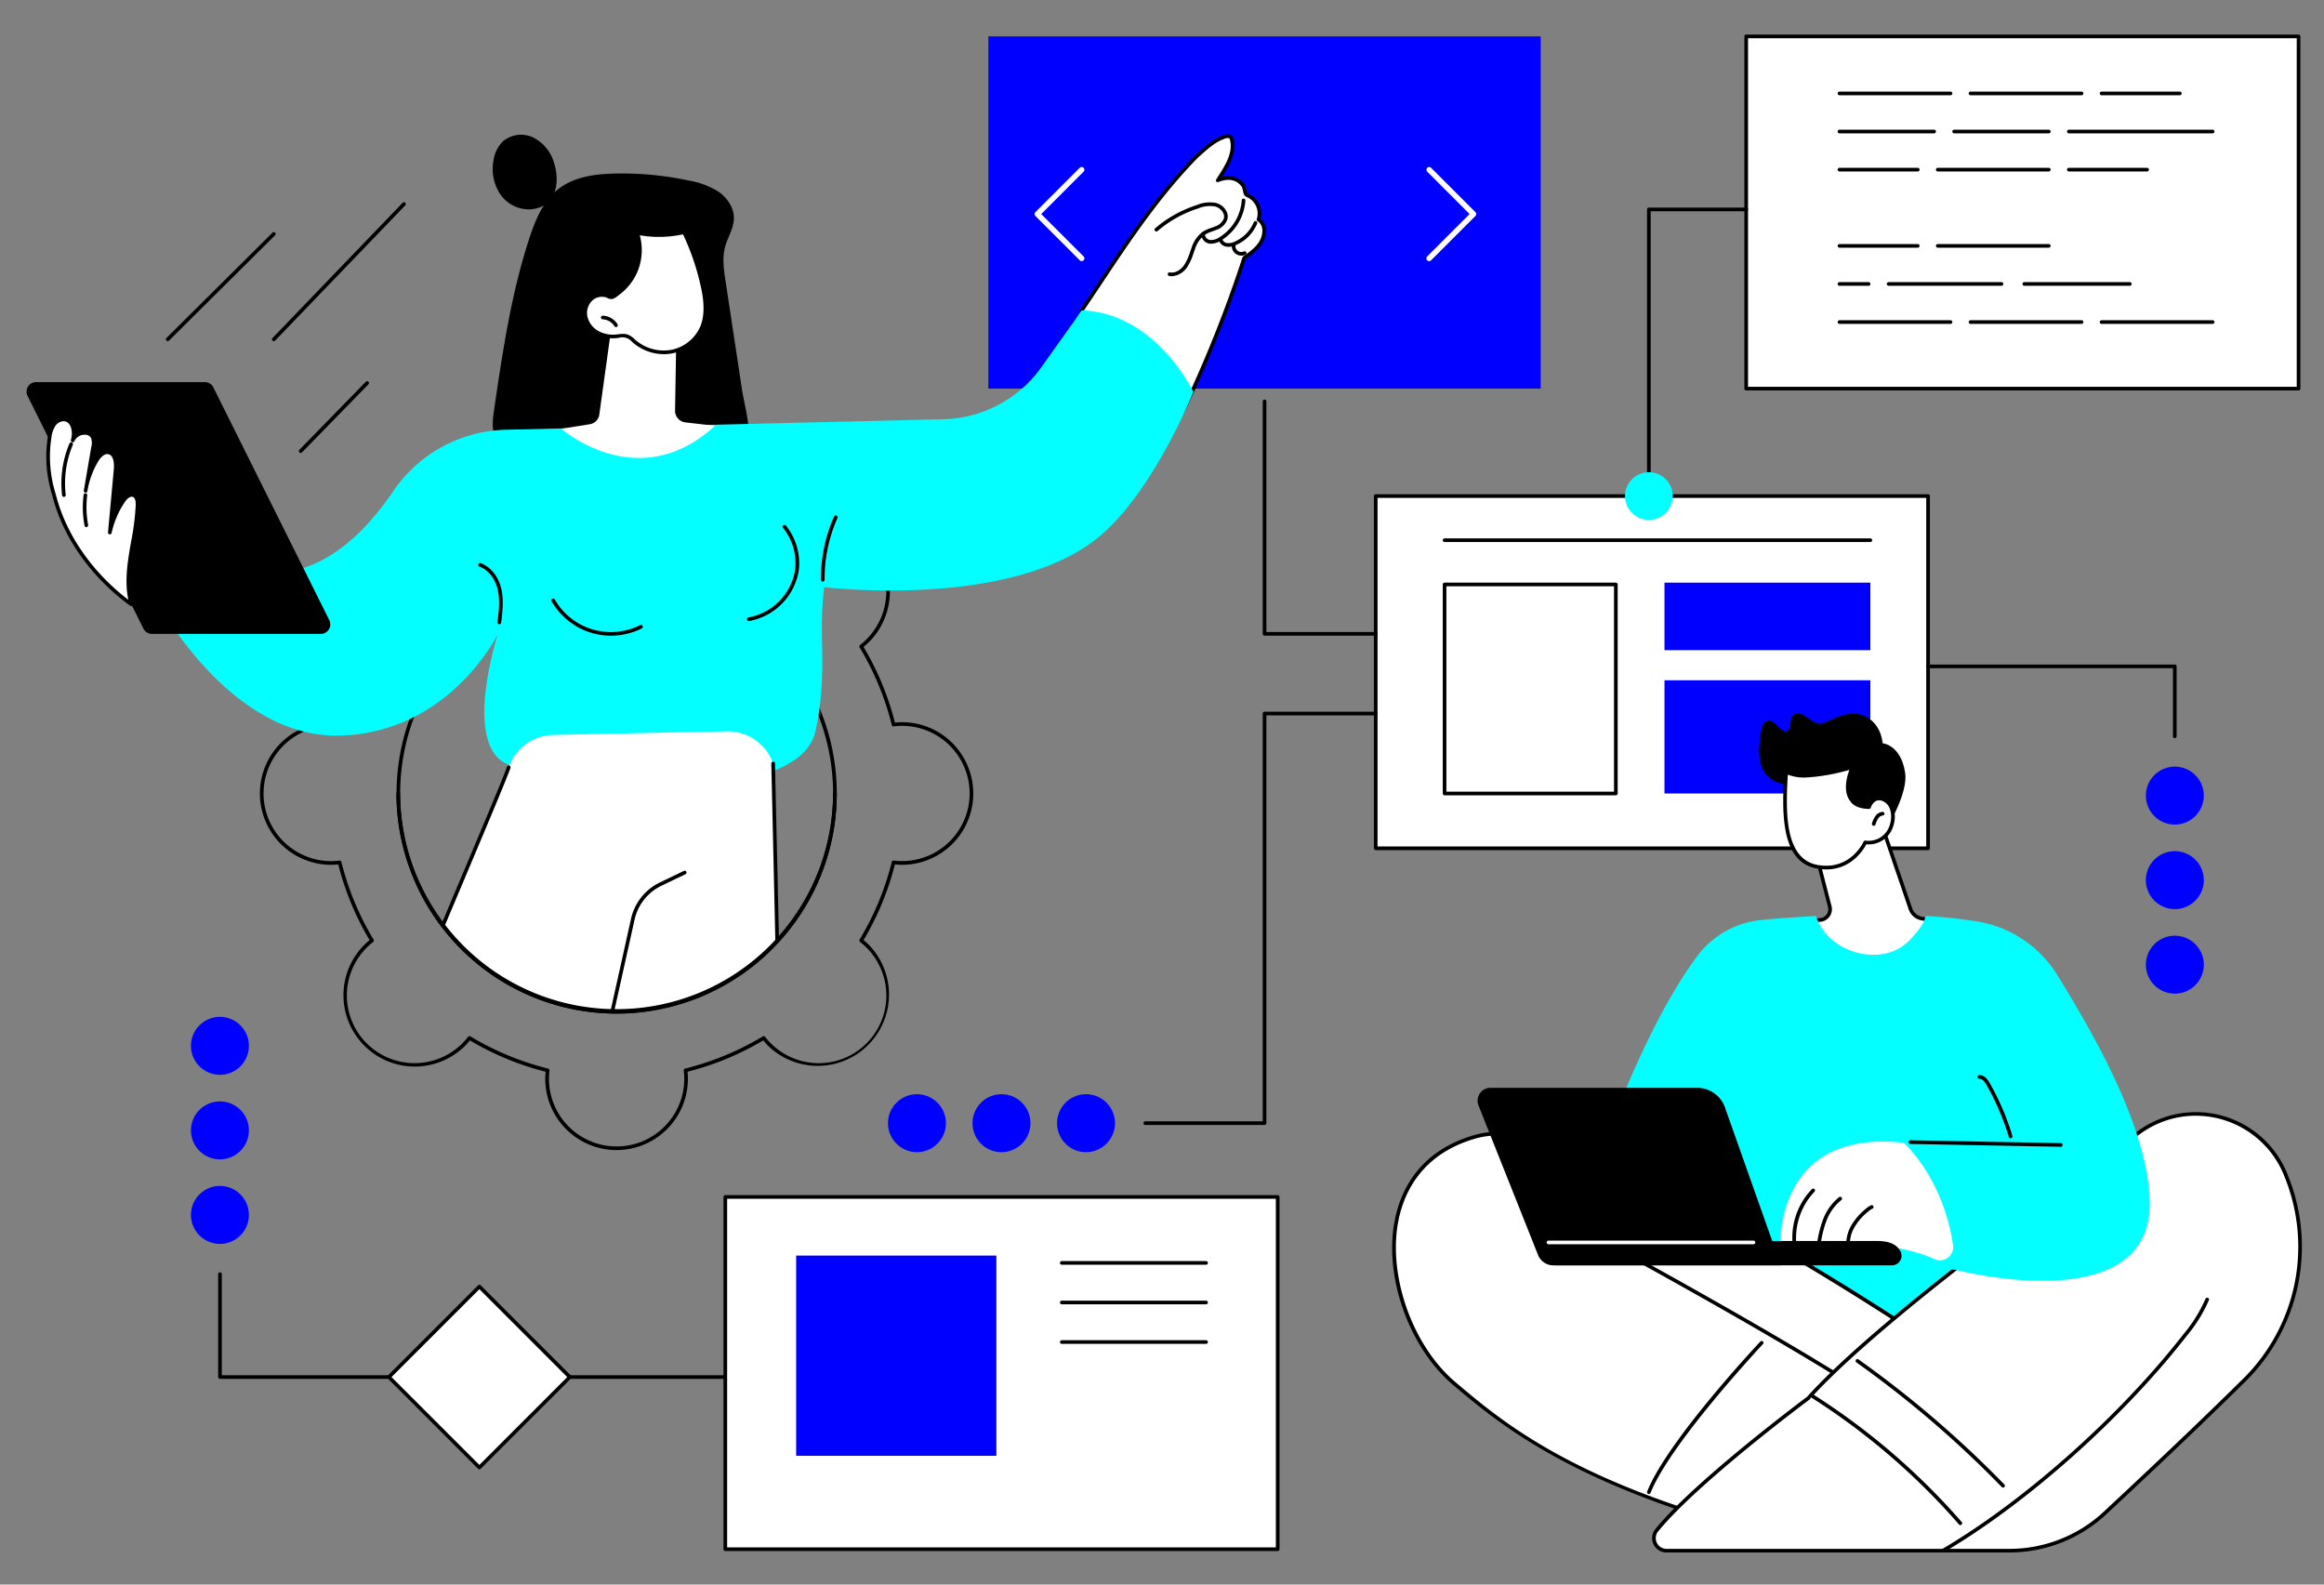 <svg xmlns="http://www.w3.org/2000/svg" xmlns:xlink="http://www.w3.org/1999/xlink" width="660" height="450" viewBox="0 0 660 450"><rect x="0" y="0" width="660" height="450" fill="#808080" stroke="none"/><defs><clipPath id="a"><rect width="646.195" height="431.072" fill="none"/></clipPath><clipPath id="c"><rect width="660" height="450"/></clipPath></defs><g id="b" clip-path="url(#c)"><g transform="translate(7.53 9.814)"><rect width="156.864" height="100.03" transform="translate(383.165 131.066)" fill="#fff"/><g clip-path="url(#a)"><path d="M894.765,352.64H737.9a.519.519,0,0,1-.519-.519V252.091a.518.518,0,0,1,.519-.519H894.765a.519.519,0,0,1,.519.519v100.03a.519.519,0,0,1-.519.519M738.42,351.6H894.246V252.61H738.42Z" transform="translate(-354.736 -121.025)"/><path d="M824.225,360.344H775.583a.519.519,0,0,1-.519-.519V300.468a.519.519,0,0,1,.519-.519h48.642a.519.519,0,0,1,.519.519v59.357a.519.519,0,0,1-.519.519M776.1,359.306h47.6V300.987H776.1Z" transform="translate(-372.863 -144.298)"/><rect width="58.467" height="19.168" transform="translate(465.174 155.651)" fill="blue"/><rect width="58.467" height="32.154" transform="translate(465.174 183.373)" fill="blue"/><path d="M896.5,276.763H775.583a.519.519,0,1,1,0-1.038H896.5a.519.519,0,1,1,0,1.038" transform="translate(-372.863 -132.644)"/><rect width="156.864" height="100.03" transform="translate(273.161 0.518)" fill="blue"/><path d="M766.9,99.2a.778.778,0,0,1-.55-1.329L778.384,85.84,766.351,73.806a.778.778,0,0,1,1.1-1.1l12.584,12.584a.779.779,0,0,1,0,1.1L767.451,98.975a.778.778,0,0,1-.551.228" transform="translate(-368.562 -34.867)" fill="#fff"/><path d="M565.072,99.2a.776.776,0,0,1-.55-.228L551.937,86.391a.78.78,0,0,1,0-1.1L564.522,72.7a.778.778,0,0,1,1.1,1.1L553.588,85.84l12.034,12.034a.778.778,0,0,1-.551,1.329" transform="translate(-265.413 -34.867)" fill="#fff"/><path d="M487.912,588.1a8.227,8.227,0,1,0-8.227,8.242,8.234,8.234,0,0,0,8.227-8.242" transform="translate(-226.806 -278.955)" fill="blue"/><path d="M534.177,588.1a8.227,8.227,0,1,0-8.227,8.242,8.234,8.234,0,0,0,8.227-8.242" transform="translate(-249.063 -278.955)" fill="blue"/><path d="M580.442,588.1a8.227,8.227,0,1,0-8.227,8.242,8.234,8.234,0,0,0,8.227-8.242" transform="translate(-271.32 -278.955)" fill="blue"/><path d="M645.659,487.943H611.786a.519.519,0,1,1,0-1.038H645.14V371.1a.518.518,0,0,1,.519-.519H677.23a.519.519,0,1,1,0,1.038H646.178v115.8a.518.518,0,0,1-.519.519" transform="translate(-294.065 -178.278)"/><rect width="156.864" height="100.03" transform="translate(488.378 0.518)" fill="#fff"/><path d="M1097.516,101.068H940.652a.519.519,0,0,1-.519-.519V.519A.518.518,0,0,1,940.652,0h156.864a.519.519,0,0,1,.519.519v100.03a.519.519,0,0,1-.519.519M941.171,100.03H1097V1.038H941.171Z" transform="translate(-452.274)"/><path d="M887.387,177.14a.518.518,0,0,1-.519-.519V95.214a.518.518,0,0,1,.519-.519h27.641a.519.519,0,0,1,0,1.038H887.906v80.889a.518.518,0,0,1-.519.519" transform="translate(-426.649 -45.555)"/><path d="M874.822,246.294a6.77,6.77,0,1,0,6.77-6.772,6.771,6.771,0,0,0-6.77,6.772" transform="translate(-420.854 -115.228)" fill="#03ffff"/><path d="M1023.236,32.247H991.709a.519.519,0,0,1,0-1.038h31.527a.519.519,0,0,1,0,1.038" transform="translate(-476.836 -15.014)"/><path d="M1094.961,32.247h-31.527a.519.519,0,0,1,0-1.038h31.527a.519.519,0,0,1,0,1.038" transform="translate(-511.341 -15.014)"/><path d="M1157.38,32.247h-22.222a.519.519,0,0,1,0-1.038h22.222a.519.519,0,0,1,0,1.038" transform="translate(-545.846 -15.014)"/><path d="M1018.584,53.1H991.709a.519.519,0,0,1,0-1.038h26.875a.519.519,0,0,1,0,1.038" transform="translate(-476.836 -25.047)"/><path d="M1081.343,53.1h-26.875a.519.519,0,0,1,0-1.038h26.875a.519.519,0,0,1,0,1.038" transform="translate(-507.028 -25.047)"/><path d="M1158.058,53.1h-40.832a.519.519,0,1,1,0-1.038h40.832a.519.519,0,1,1,0,1.038" transform="translate(-537.219 -25.047)"/><path d="M1013.931,73.96H991.709a.519.519,0,0,1,0-1.038h22.223a.519.519,0,0,1,0,1.038" transform="translate(-476.836 -35.081)"/><path d="M1077.03,73.96H1045.5a.519.519,0,0,1,0-1.038h31.527a.519.519,0,0,1,0,1.038" transform="translate(-502.715 -35.081)"/><path d="M1139.449,73.96h-22.222a.519.519,0,1,1,0-1.038h22.222a.519.519,0,0,1,0,1.038" transform="translate(-537.22 -35.081)"/><path d="M1013.931,115.672H991.709a.519.519,0,0,1,0-1.038h22.223a.519.519,0,0,1,0,1.038" transform="translate(-476.836 -55.147)"/><path d="M1077.03,115.672H1045.5a.519.519,0,0,1,0-1.038h31.527a.519.519,0,0,1,0,1.038" transform="translate(-502.715 -55.147)"/><path d="M999.974,136.528h-8.265a.519.519,0,0,1,0-1.038h8.265a.519.519,0,1,1,0,1.038" transform="translate(-476.836 -65.181)"/><path d="M1122.827,136.528H1092.88a.519.519,0,0,1,0-1.038h29.947a.519.519,0,1,1,0,1.038" transform="translate(-525.507 -65.181)"/><path d="M1050.653,136.528H1018.6a.519.519,0,0,1,0-1.038h32.048a.519.519,0,0,1,0,1.038" transform="translate(-489.775 -65.181)"/><path d="M1023.236,157.383H991.709a.519.519,0,0,1,0-1.038h31.527a.519.519,0,0,1,0,1.038" transform="translate(-476.836 -75.214)"/><path d="M1094.961,157.383h-31.527a.519.519,0,0,1,0-1.038h31.527a.519.519,0,0,1,0,1.038" transform="translate(-511.341 -75.214)"/><path d="M1166.684,157.383h-31.527a.519.519,0,1,1,0-1.038h31.527a.519.519,0,0,1,0,1.038" transform="translate(-545.845 -75.214)"/><path d="M708.632,266.808H677.061a.518.518,0,0,1-.519-.519V200.282a.519.519,0,1,1,1.038,0V265.77h31.052a.519.519,0,0,1,0,1.038" transform="translate(-325.467 -96.101)"/><path d="M98.24,554.033A8.227,8.227,0,1,0,90,545.806a8.234,8.234,0,0,0,8.242,8.227" transform="translate(-43.296 -258.615)" fill="blue"/><path d="M98.24,600.3A8.227,8.227,0,1,0,90,592.071,8.235,8.235,0,0,0,98.24,600.3" transform="translate(-43.296 -280.872)" fill="blue"/><path d="M98.24,646.563A8.227,8.227,0,1,0,90,638.336a8.234,8.234,0,0,0,8.242,8.227" transform="translate(-43.296 -303.129)" fill="blue"/><path d="M248.909,707.64H105.4a.519.519,0,0,1-.519-.519V677.906a.519.519,0,0,1,1.038,0v28.7H248.909a.519.519,0,0,1,0,1.038" transform="translate(-50.455 -325.874)"/><path d="M1168.054,493.166a8.227,8.227,0,1,0,8.242,8.227,8.234,8.234,0,0,0-8.242-8.227" transform="translate(-557.956 -237.249)" fill="blue"/><path d="M1168.054,446.9a8.227,8.227,0,1,0,8.242,8.227,8.234,8.234,0,0,0-8.242-8.227" transform="translate(-557.956 -214.993)" fill="blue"/><path d="M1168.054,400.635a8.227,8.227,0,1,0,8.242,8.227,8.234,8.234,0,0,0-8.242-8.227" transform="translate(-557.956 -192.735)" fill="blue"/><path d="M1110.256,365.677a.519.519,0,0,1-.519-.519V345.8h-69.549a.519.519,0,1,1,0-1.038h70.068a.518.518,0,0,1,.519.519v19.875a.518.518,0,0,1-.519.519" transform="translate(-500.158 -165.857)"/><rect width="36.325" height="36.325" transform="translate(102.922 381.248) rotate(-45)" fill="#fff"/><path d="M223.541,736.6a.518.518,0,0,1-.367-.152L197.488,710.76a.518.518,0,0,1,0-.734l25.686-25.686a.518.518,0,0,1,.734,0l25.686,25.686a.519.519,0,0,1,0,.734l-25.686,25.686a.518.518,0,0,1-.367.152m-24.952-26.2,24.952,24.952,24.953-24.952-24.953-24.952Z" transform="translate(-94.933 -329.146)"/><rect width="156.864" height="100.03" transform="translate(198.454 330.106)" fill="#fff"/><path d="M538.816,736.2H381.951a.519.519,0,0,1-.519-.519V635.652a.519.519,0,0,1,.519-.519H538.816a.519.519,0,0,1,.519.519V735.681a.519.519,0,0,1-.519.519M382.47,735.162H538.3V636.17H382.47Z" transform="translate(-183.497 -305.546)"/><rect width="56.861" height="56.861" transform="translate(218.573 346.755)" fill="blue"/><path d="M607.075,672.256H566.106a.519.519,0,0,1,0-1.038h40.969a.519.519,0,0,1,0,1.038" transform="translate(-272.089 -322.906)"/><path d="M607.075,693.915H566.106a.519.519,0,0,1,0-1.038h40.969a.519.519,0,0,1,0,1.038" transform="translate(-272.089 -333.325)"/><path d="M607.075,715.573H566.106a.519.519,0,0,1,0-1.038h40.969a.519.519,0,0,1,0,1.038" transform="translate(-272.089 -343.744)"/><path d="M229.011,422.72a20.275,20.275,0,0,1-20.256-20.249,19.121,19.121,0,0,1,.112-2,81.007,81.007,0,0,1-21.506-8.9,19.186,19.186,0,0,1-1.337,1.494,20.252,20.252,0,1,1-28.645-28.637,19.161,19.161,0,0,1,1.494-1.336,80.927,80.927,0,0,1-8.907-21.5,19.425,19.425,0,0,1-2,.111,20.249,20.249,0,1,1,0-40.5,19.115,19.115,0,0,1,2,.112,80.965,80.965,0,0,1,8.907-21.5,19.274,19.274,0,0,1-1.494-1.336,20.252,20.252,0,0,1,28.646-28.636,19.168,19.168,0,0,1,1.337,1.493,81.027,81.027,0,0,1,21.506-8.9,19.1,19.1,0,0,1-.112-2,20.256,20.256,0,0,1,40.512,0,18.957,18.957,0,0,1-.112,2,81.035,81.035,0,0,1,21.506,8.9A18.961,18.961,0,0,1,272,249.843a20.252,20.252,0,1,1,28.645,28.636,19.093,19.093,0,0,1-1.495,1.336,80.954,80.954,0,0,1,8.908,21.5,19.084,19.084,0,0,1,2-.112,20.249,20.249,0,1,1,0,40.5,19.408,19.408,0,0,1-2-.111,80.984,80.984,0,0,1-8.908,21.5,18.982,18.982,0,0,1,1.495,1.336A20.252,20.252,0,0,1,272,393.059a19.08,19.08,0,0,1-1.336-1.493,81.014,81.014,0,0,1-21.506,8.9,18.973,18.973,0,0,1,.112,2,20.276,20.276,0,0,1-20.256,20.249m-41.772-32.352a.517.517,0,0,1,.268.074,79.992,79.992,0,0,0,22.052,9.13.518.518,0,0,1,.39.567,19.212,19.212,0,1,0,38.281,2.332,19.1,19.1,0,0,0-.156-2.332.52.52,0,0,1,.391-.566,79.989,79.989,0,0,0,22.052-9.13.521.521,0,0,1,.677.124,19.216,19.216,0,1,0,26.959-26.948.519.519,0,0,1-.125-.677,79.907,79.907,0,0,0,9.135-22.044.525.525,0,0,1,.566-.39,19.205,19.205,0,1,0,2.333-38.267,19.091,19.091,0,0,0-2.333.156.523.523,0,0,1-.566-.39,79.968,79.968,0,0,0-9.135-22.044.519.519,0,0,1,.125-.677,19.214,19.214,0,1,0-26.959-26.949.518.518,0,0,1-.677.125,79.991,79.991,0,0,0-22.052-9.13.52.52,0,0,1-.391-.566,19.211,19.211,0,1,0-38.28-2.332,19.348,19.348,0,0,0,.155,2.332.518.518,0,0,1-.39.567,79.994,79.994,0,0,0-22.052,9.13.519.519,0,0,1-.676-.125,19.033,19.033,0,0,0-1.54-1.758,19.215,19.215,0,1,0-25.419,28.706.519.519,0,0,1,.125.677,79.959,79.959,0,0,0-9.135,22.044.519.519,0,0,1-.565.39,19.205,19.205,0,1,0-2.333,38.267,19.311,19.311,0,0,0,2.333-.155.521.521,0,0,1,.565.39A79.938,79.938,0,0,0,160,362.942a.519.519,0,0,1-.125.677,19.349,19.349,0,0,0-1.76,1.538,19.215,19.215,0,1,0,28.718,25.41.519.519,0,0,1,.408-.2m41.772-6.407a62.511,62.511,0,1,1,62.532-62.51,62.591,62.591,0,0,1-62.532,62.51m0-123.983A61.473,61.473,0,1,0,290.5,321.451a61.553,61.553,0,0,0-61.494-61.473" transform="translate(-61.437 -105.924)"/><path d="M272.488,62.59a11.62,11.62,0,0,0-5.711-6.9,8.043,8.043,0,0,0-8.635.934,9.48,9.48,0,0,0-2.78,5.567,12.981,12.981,0,0,0,1.9,9.5,9.9,9.9,0,0,0,8.46,4.342c7.492-.442,8.7-7.633,6.767-13.443" transform="translate(-122.75 -26.39)"/><path d="M321.265,106.571c-.487-3.214-.969-6.541-.129-9.68.727-2.716,2.422-5.2,2.5-8.01.089-3.054-1.825-5.9-4.311-7.64a22.806,22.806,0,0,0-8.445-3.195,90.557,90.557,0,0,0-21.145-1.99c-5.588.133-11.48.909-15.9,4.357-4.39,3.422-6.622,8.909-8.355,14.228-5.1,15.648-7.518,32.035-9.916,48.329-.394,2.679-.771,5.514.261,8.014,1.457,3.531,5.264,5.377,8.833,6.664,15.084,5.438,31.427,6.443,47.415,5.453,3.891-.241,7.941-.65,11.251-2.73,7.723-4.854,3.679-15.958,2.581-23.2q-2.32-15.3-4.638-30.6" transform="translate(-122.75 -36.577)"/><path d="M577.337,111.736a77.53,77.53,0,0,0,9.772,13.674,56.82,56.82,0,0,0,6.391,6.139,61.4,61.4,0,0,0,7.169,4.931q1.02.607,2.055,1.185a295.227,295.227,0,0,0,19.56-47.412c9.968-7.2,4.2-10.965,4.2-10.965,1.56-6.222-3.485-6.776-3.485-6.776-1.484-7.5-8.158-4.4-8.158-4.4,5.459-8.017,8.136-21.13-7.737-4.73-9.381,9.693-21.42,27.684-32.244,43.725.792,1.563,1.612,3.11,2.481,4.633" transform="translate(-276.548 -26.709)" fill="#fff"/><path d="M604.531,135.836a.528.528,0,0,1-.127-.016.519.519,0,0,1-.377-.629,5.978,5.978,0,0,1,1.139-2.157c.139-.191.283-.389.427-.6a361.136,361.136,0,0,0,17.1-42.9.521.521,0,0,1,.193-.265c2.177-1.555,4.234-3.024,5.114-5.369.4-1.206.808-3.445-1.049-4.683a.519.519,0,0,1-.2-.614,5.044,5.044,0,0,0-2.841-6.2c-.787-.26-.951-1.092-1.1-1.827a3.368,3.368,0,0,0-.372-1.164c-1.871-2.493-4.62-2.068-6.591-1.269l-.006,0h0a.494.494,0,0,1-.12.03h0a.543.543,0,0,1-.172-.009h-.015a.528.528,0,0,1-.172-.078h-.012a.546.546,0,0,1-.066-.059s0,0,0,0,0,0,0,0l-.015-.016a.527.527,0,0,1-.088-.146h0a.537.537,0,0,1-.034-.147.521.521,0,0,1,.081-.322l.473-.741c2.144-3.348,4.57-7.137,3.314-10.912a2,2,0,0,0-.737-.108c-2.882.807-5.114,2.792-7.273,4.712-.291.258-.579.516-.869.769C599.237,72.244,591.1,84.475,582.48,97.424q-2.471,3.714-4.975,7.437a.519.519,0,1,1-.859-.581q2.511-3.717,4.97-7.43c8.645-12.991,16.81-25.262,27.8-36.511.317-.279.6-.534.892-.791,2.265-2.014,4.607-4.1,7.756-4.956a.524.524,0,0,1,.136-.018,2.293,2.293,0,0,1,1.613.463.515.515,0,0,1,.123.193c1.416,3.965-.784,7.883-2.848,11.145a1.262,1.262,0,0,1-.126.314,5.766,5.766,0,0,1,6.329,2.115,4.141,4.141,0,0,1,.542,1.562c.12.606.21.98.453,1.061a6.146,6.146,0,0,1,3.563,7.153c1.514,1.222,1.927,3.257,1.128,5.656-.976,2.6-3.185,4.22-5.349,5.767a362.8,362.8,0,0,1-17.111,42.9.515.515,0,0,1-.038.068c-.16.24-.319.46-.473.671a5.024,5.024,0,0,0-.971,1.8.52.52,0,0,1-.5.393" transform="translate(-277.367 -26.254)"/><path d="M622.231,112.78a4.011,4.011,0,0,1-.713-.064.519.519,0,0,1,.185-1.022c1.685.306,3.221-.916,4.025-2.054a14.89,14.89,0,0,0,1.708-3.758c.119-.342.238-.683.364-1.022a9.377,9.377,0,0,1,3.112-4.641,10.628,10.628,0,0,1,2.543-1.169c.381-.136.763-.272,1.134-.427a3.912,3.912,0,0,0,2.436-2.254c.387-1.456-.964-2.989-2.429-3.387a8.755,8.755,0,0,0-5.013.6,33,33,0,0,0-11.373,6.361.519.519,0,1,1-.692-.774A34.023,34.023,0,0,1,629.248,92.6a9.615,9.615,0,0,1,5.623-.62c1.938.527,3.712,2.568,3.159,4.655a4.876,4.876,0,0,1-3.037,2.944c-.393.165-.8.309-1.187.448a9.712,9.712,0,0,0-2.3,1.046,8.466,8.466,0,0,0-2.729,4.146c-.122.333-.239.668-.356,1a15.918,15.918,0,0,1-1.84,4.014,5.678,5.678,0,0,1-4.346,2.542" transform="translate(-296.989 -44.149)"/><path d="M645.8,102.591a3.525,3.525,0,0,1-.4-.023,2.61,2.61,0,0,1-2.394-2.593.508.508,0,0,1,.56-.474.519.519,0,0,1,.474.56c-.062.738.731,1.388,1.48,1.476a4.138,4.138,0,0,0,2.594-.794,13.407,13.407,0,0,0,6.33-10.479.512.512,0,0,1,.551-.485.518.518,0,0,1,.485.55,14.458,14.458,0,0,1-6.827,11.3,5.658,5.658,0,0,1-2.851.962" transform="translate(-309.33 -43.19)"/><path d="M655.211,109.385a3.5,3.5,0,0,1-.565-.045,2.61,2.61,0,0,1-2.2-1.968.519.519,0,0,1,.417-.6.513.513,0,0,1,.6.417,1.6,1.6,0,0,0,1.346,1.13,3.908,3.908,0,0,0,2.15-.4,10.329,10.329,0,0,0,5.441-5.519.519.519,0,0,1,.96.4,11.378,11.378,0,0,1-5.993,6.078,5.506,5.506,0,0,1-2.16.518" transform="translate(-313.871 -49.105)"/><path d="M662.338,117.6a2.7,2.7,0,0,1-2.685-3.221.519.519,0,1,1,1.02.2,1.68,1.68,0,0,0,2.368,1.836.519.519,0,1,1,.443.939,2.685,2.685,0,0,1-1.145.251" transform="translate(-317.32 -54.825)"/><path d="M71.552,233.611s20.588,38.992,51.92,38.081S168.3,242.811,168.3,242.811s-9.275,28.43.965,36.029,84.078,14.944,89.206-8.362c3.664-16.654.636-27.7,2.525-40.941,0,0,51.146,6.236,76.76-13.3,16.235-12.382,28.024-42.148,28.024-42.148s-10.478-22.352-31.645-23.168L322.6,167.109a35.131,35.131,0,0,1-27.766,14.734L170.66,184.827a39.8,39.8,0,0,0-32.043,17.394c-7.914,11.7-20.678,24.894-37.278,23.048Z" transform="translate(-34.422 -72.604)" fill="#03ffff"/><path d="M435.28,281.951a.519.519,0,0,1-.519-.514,43.6,43.6,0,0,1,3.733-17.97.519.519,0,1,1,.949.421,42.541,42.541,0,0,0-3.644,17.54.519.519,0,0,1-.514.524Z" transform="translate(-209.152 -126.598)"/><path d="M304.123,319.179a19.328,19.328,0,0,1-5.554-.809,19.594,19.594,0,0,1-11.277-8.973.519.519,0,0,1,.9-.514,18.381,18.381,0,0,0,24.263,7.29.519.519,0,0,1,.468.926,19.55,19.55,0,0,1-8.8,2.08" transform="translate(-138.176 -148.469)"/><path d="M394.835,295.623a.519.519,0,0,1-.079-1.032,16.319,16.319,0,0,0,13.2-13.392,16.047,16.047,0,0,0-3.425-12.069.519.519,0,0,1,.815-.642,17.089,17.089,0,0,1,3.638,12.856,17.392,17.392,0,0,1-14.065,14.273.53.53,0,0,1-.08.006" transform="translate(-189.696 -129.068)"/><path d="M253.188,306.6a.517.517,0,0,1-.515-.582c.367-3.018.746-6.137.083-9.128-.56-2.527-2.226-5.6-5.22-6.638a.519.519,0,0,1,.341-.98c2.842.987,5.1,3.82,5.893,7.393.7,3.164.294,6.519-.066,9.479a.519.519,0,0,1-.515.456" transform="translate(-118.915 -139.149)"/><path d="M83.573,261.712H35.623a2.7,2.7,0,0,1-2.416-1.5l-32.92-66.1a2.7,2.7,0,0,1,2.416-3.9h47.95a2.7,2.7,0,0,1,2.416,1.5l32.92,66.1a2.7,2.7,0,0,1-2.416,3.9" transform="translate(0 -91.506)"/><path d="M36.1,232.148c-1.109-.461-2.231.6-2.9,1.6a26.044,26.044,0,0,0-3.844,8.978q.826-8.948,1.651-17.9c.177-1.918-.095-4.484-1.985-4.855-1.463-.287-2.694,1.078-3.455,2.361a24.244,24.244,0,0,0-3.088,8.563l2.122-12.363a4.652,4.652,0,0,0-.113-2.85c-.922-1.855-3.937-1.516-5.2.128a4.913,4.913,0,0,0-.486.785c.07-.282.134-.563.186-.845.374-2.015-.238-4.621-2.232-5.089a3.319,3.319,0,0,0-3.288,1.473,8.259,8.259,0,0,0-1.219,3.585,35.928,35.928,0,0,0,1.277,16.366c3.079,12.346,11.641,23.54,21.932,31.027-2.581-9.176,1.509-18.681,1.772-28.21.029-1.058-.15-2.35-1.128-2.757" transform="translate(-5.688 -101.314)" fill="#fff"/><path d="M34.972,263.149a.518.518,0,0,1-.305-.1c-11.117-8.087-19.184-19.5-22.131-31.321a36.443,36.443,0,0,1-1.286-16.572,8.729,8.729,0,0,1,1.31-3.805,3.832,3.832,0,0,1,3.828-1.677c1.884.442,2.787,2.532,2.735,4.621a4.378,4.378,0,0,1,2.982-.849,2.812,2.812,0,0,1,2.359,1.524,5.137,5.137,0,0,1,.159,3.168l-.869,5.065q.409-.827.877-1.616c1.162-1.959,2.579-2.885,4-2.605,1.784.35,2.682,2.373,2.4,5.412l-1.212,13.133a26.6,26.6,0,0,1,2.458-4.553c1.077-1.592,2.4-2.258,3.533-1.789.694.287,1.507,1.086,1.448,3.25a73.331,73.331,0,0,1-1.324,10.536c-1.063,6.08-2.069,11.822-.467,17.519a.517.517,0,0,1-.2.565.51.51,0,0,1-.3.093M15.705,210.635a3.044,3.044,0,0,0-2.3,1.32,7.83,7.83,0,0,0-1.128,3.363,35.443,35.443,0,0,0,1.258,16.129c2.8,11.2,10.264,22.022,20.591,29.906-1.148-5.479-.163-11.105.791-16.559a72.605,72.605,0,0,0,1.308-10.386c.024-.869-.1-1.968-.808-2.264-.761-.315-1.672.523-2.274,1.411a25.686,25.686,0,0,0-3.767,8.8.519.519,0,0,1-1.024-.158L30,224.3c.06-.655.268-3.938-1.568-4.3-1.335-.269-2.48,1.392-2.909,2.115a23.92,23.92,0,0,0-2.918,7.777l-.1.609a.519.519,0,0,1-1.024-.169q.049-.312.106-.622L23.6,217.964a4.194,4.194,0,0,0-.066-2.531,1.844,1.844,0,0,0-1.529-.954,3.281,3.281,0,0,0-2.791,1.166,4.408,4.408,0,0,0-.435.7.519.519,0,0,1-.967-.36c.067-.271.129-.543.18-.815.3-1.613-.074-4.074-1.841-4.488a1.928,1.928,0,0,0-.446-.051" transform="translate(-5.208 -100.831)"/><path d="M19.8,238.655a.519.519,0,0,1-.515-.458,29.1,29.1,0,0,1,2.1-14.73.519.519,0,0,1,.956.4,28.066,28.066,0,0,0-2.024,14.2.518.518,0,0,1-.455.576.491.491,0,0,1-.061,0" transform="translate(-9.183 -107.352)"/><path d="M31.813,260.641a.519.519,0,0,1-.51-.423,28.42,28.42,0,0,1-.267-8.745.519.519,0,0,1,1.03.129,27.372,27.372,0,0,0,.258,8.426.519.519,0,0,1-.415.606.554.554,0,0,1-.1.009" transform="translate(-14.826 -120.758)"/><path d="M307.129,153.723l-3.629,26.21a3.2,3.2,0,0,1-2.66,2.72l-8.1,1.306s21.806,19.2,43.612-.857l-8.38-.957a3.339,3.339,0,0,1-2.96-3.374l.361-21.588s-1.886-14.3-18.247-3.459" transform="translate(-140.831 -72)" fill="#fff"/><path d="M307.692,126.932a5.409,5.409,0,0,0-1.857,5.13,6.784,6.784,0,0,0,3.241,4.515,9.156,9.156,0,0,0,5.519,1.144,7.179,7.179,0,0,1,3.131.024,6.818,6.818,0,0,1,1.975,1.422,12.787,12.787,0,0,0,10.79,2.87,11.86,11.86,0,0,0,8.514-7.12c1.155-2.968,1-6.283.489-9.427a69.511,69.511,0,0,0-5.662-17.332,31.513,31.513,0,0,1-13.325.2,15.2,15.2,0,0,1-5.385,17.135,5.841,5.841,0,0,1-1.709,1.1c-.693.148-1.126-.313-1.844-.49a4.632,4.632,0,0,0-3.878.827" transform="translate(-147.09 -52.032)" fill="#fff"/><path d="M327.614,142.32a13.505,13.505,0,0,1-8.732-3.241q-.156-.135-.312-.275a3.58,3.58,0,0,0-3.788-1.114c-.207.024-.413.049-.617.068a9.7,9.7,0,0,1-5.835-1.215,7.309,7.309,0,0,1-3.484-4.87,5.959,5.959,0,0,1,2.048-5.629,5.169,5.169,0,0,1,4.321-.922,4.313,4.313,0,0,1,.787.294,1.263,1.263,0,0,0,.825.193,4.011,4.011,0,0,0,1.174-.749c.121-.1.233-.185.334-.259a14.679,14.679,0,0,0,5.2-16.552.519.519,0,0,1,.594-.675,31.087,31.087,0,0,0,13.1-.2.52.52,0,0,1,.591.292,70.622,70.622,0,0,1,5.7,17.463c.41,2.538.8,6.3-.519,9.7a12.451,12.451,0,0,1-8.89,7.439,12.272,12.272,0,0,1-2.5.255m-11.585-5.768a4,4,0,0,1,1.4.226,5.844,5.844,0,0,1,1.834,1.252c.1.089.2.178.3.265a12.312,12.312,0,0,0,10.345,2.754,11.389,11.389,0,0,0,8.136-6.8c1.229-3.159.852-6.738.461-9.156a68.777,68.777,0,0,0-5.449-16.815,32.166,32.166,0,0,1-12.278.27,15.979,15.979,0,0,1-.6,10.2,15.8,15.8,0,0,1-5.224,6.687c-.092.068-.2.15-.306.238a4.459,4.459,0,0,1-1.6.952,2.205,2.205,0,0,1-1.471-.263,3.351,3.351,0,0,0-.6-.23,4.105,4.105,0,0,0-3.435.731,4.9,4.9,0,0,0-1.665,4.631,6.262,6.262,0,0,0,3,4.16,8.654,8.654,0,0,0,5.2,1.072c.2-.018.394-.042.592-.065a11.662,11.662,0,0,1,1.368-.107m-8.816-10.1h0Z" transform="translate(-146.61 -51.552)"/><path d="M318.634,157.081a.518.518,0,0,1-.444-.25,4.159,4.159,0,0,0-3.335-1.953.518.518,0,0,1-.5-.536.513.513,0,0,1,.536-.5,5.152,5.152,0,0,1,4.187,2.452.519.519,0,0,1-.444.788" transform="translate(-151.228 -74.008)"/><path d="M277.171,460.959a61.855,61.855,0,0,0,45.614-20l-1.151-50.507a13.641,13.641,0,0,0-13.16-9.136l-49.317,1.026a13.647,13.647,0,0,0-12.607,9.175c-1.337,3.853-9.707,23.56-18.733,44.98a61.918,61.918,0,0,0,49.355,24.46" transform="translate(-109.596 -183.44)" fill="#fff"/><path d="M227.335,446a.519.519,0,0,1-.478-.721l4.341-10.295c7.119-16.873,13.266-31.446,14.38-34.653a.519.519,0,0,1,.98.34c-1.125,3.24-7.278,17.827-14.4,34.717l-4.341,10.295a.519.519,0,0,1-.478.317" transform="translate(-109.115 -192.419)"/><path d="M409.277,449.47a.519.519,0,0,1-.519-.508l-1.151-50.507a.52.52,0,0,1,.508-.53h.011a.519.519,0,0,1,.519.507L409.8,448.94a.519.519,0,0,1-.508.53Z" transform="translate(-196.089 -191.432)"/><path d="M320.169,497.915a.565.565,0,0,1-.113-.012.52.52,0,0,1-.394-.62l5.777-25.978a15.107,15.107,0,0,1,8.254-10.4l6.771-3.254a.519.519,0,0,1,.449.936l-6.771,3.253a14.078,14.078,0,0,0-7.689,9.689l-5.777,25.979a.52.52,0,0,1-.506.406" transform="translate(-153.775 -220.14)"/><path d="M264.956,477.363a62.591,62.591,0,0,1-62.532-62.51.519.519,0,0,1,1.038,0,61.494,61.494,0,0,0,122.987,0,.519.519,0,0,1,1.038,0,62.592,62.592,0,0,1-62.532,62.51" transform="translate(-97.381 -199.325)"/><path d="M76.783,139.083a.519.519,0,0,1-.366-.887l30.131-29.927a.519.519,0,0,1,.732.737L77.149,138.933a.519.519,0,0,1-.366.15" transform="translate(-36.688 -52.013)"/><path d="M134.848,131.22a.519.519,0,0,1-.374-.879l36.961-38.409a.519.519,0,1,1,.748.72l-36.96,38.409a.518.518,0,0,1-.374.159" transform="translate(-64.622 -44.15)"/><path d="M149.557,210.064a.519.519,0,0,1-.372-.881l18.883-19.336a.519.519,0,0,1,.743.724l-18.883,19.336a.518.518,0,0,1-.372.157" transform="translate(-71.698 -91.255)"/><path d="M961.466,391.221s-14.309,4.142-13.2-10.773c1-13.412,5.7-3.143,7.6-3.738,2.047-.641.358-4.771,3-5.106,2.6-.33,4.6,3.457,7.2,2.8s7.781-4.648,12.8-1.759c4.2,2.418,4.4,7.365,4.4,7.365s5.2.44,6.4,8.355-9.6,22.646-9.6,22.646Z" transform="translate(-456.158 -178.759)"/><path d="M996.432,434.751l7.631,22.318a4.209,4.209,0,0,0,3.18,2.771l3.4.661s-8.834,19.183-23.722,15.969S975.3,460.5,975.3,460.5l3.149-.255a3.049,3.049,0,0,0,2.706-3.8l-3.54-13.715s14.427-11.631,18.813-7.978" transform="translate(-469.047 -208.806)" fill="#fff"/><path d="M989.742,476.871a16.146,16.146,0,0,1-3.419-.371c-4.91-1.06-8.421-3.251-10.437-6.513a14.084,14.084,0,0,1-1.571-10.093.521.521,0,0,1,.461-.389l3.149-.254a2.529,2.529,0,0,0,2.244-3.154l-3.54-13.715a.519.519,0,0,1,.177-.533c1.51-1.217,14.887-11.79,19.47-7.974a.515.515,0,0,1,.159.231l7.631,22.318a3.7,3.7,0,0,0,2.788,2.43l3.4.661a.519.519,0,0,1,.373.727c-.083.18-7.824,16.631-20.884,16.631m-14.5-16.362a13.17,13.17,0,0,0,1.528,8.943c1.863,3.007,5.149,5.037,9.767,6.034,12.842,2.772,21.2-11.9,22.844-15.083l-2.729-.53a4.74,4.74,0,0,1-3.571-3.113L995.5,434.587c-3.374-2.472-13.708,4.624-17.785,7.861l3.456,13.39a3.569,3.569,0,0,1-3.167,4.448Z" transform="translate(-468.56 -208.329)"/><path d="M985.174,421.963s-3.7,8.539-13.381,6.962-9.93-13.9-9.065-26.99a11.442,11.442,0,0,0,5.594,1.084c4.2-.128,12.937-1.811,13.347-2.775-1.574,3.7-2.174,7.5-.209,9.872.771,1.035,2.226,1.781,4.8,1.826,0,0,1.227-4.1,4.88-1.721s2.295,12.425-5.963,11.743" transform="translate(-462.989 -192.547)" fill="#fff"/><path d="M973.624,429.155a14.907,14.907,0,0,1-2.4-.2c-10.332-1.682-10.32-15.1-9.5-27.536a.518.518,0,0,1,.257-.415.511.511,0,0,1,.487-.018,11.051,11.051,0,0,0,5.351,1.032c4.26-.13,12.161-1.763,12.906-2.5a.519.519,0,0,1,.934.448c-1.242,2.919-2.3,6.909-.287,9.338.744,1,2.1,1.537,4.042,1.627a4.065,4.065,0,0,1,2.142-2.281,3.739,3.739,0,0,1,3.378.655c2.006,1.308,2.727,4.6,1.677,7.668a7.274,7.274,0,0,1-7.612,5.05c-.757,1.452-4.181,7.134-11.38,7.134m-10.908-26.926c-.741,11.771-.6,24.192,8.678,25.7,9.174,1.494,12.785-6.574,12.821-6.656a.525.525,0,0,1,.519-.311,6.246,6.246,0,0,0,6.9-4.329c.885-2.585.331-5.423-1.263-6.461a2.777,2.777,0,0,0-2.453-.551,3.371,3.371,0,0,0-1.646,1.984.519.519,0,0,1-.5.37h-.009c-2.478-.042-4.23-.726-5.2-2.034-1.659-2-1.787-5.121-.374-9.06a55.565,55.565,0,0,1-12.333,2.172,12.435,12.435,0,0,1-5.139-.827m17.994-2.672h0" transform="translate(-462.507 -192.065)"/><path d="M1010.447,429.334a.526.526,0,0,1-.168-.028.518.518,0,0,1-.323-.659,7.507,7.507,0,0,1,.917-2,2.862,2.862,0,0,1,2.073-1.268.535.535,0,0,1,.554.482.52.52,0,0,1-.483.554,1.861,1.861,0,0,0-1.3.838,6.645,6.645,0,0,0-.778,1.729.518.518,0,0,1-.491.351" transform="translate(-485.85 -204.64)"/><path d="M1008.911,664.5l-45.15-5.66-4.314,10.313,34.969,17.03s17.32-11.937,14.495-21.683" transform="translate(-461.566 -316.952)" fill="#03ffff"/><path d="M918.63,672.932S805.957,592.9,771.864,602.245s-26.4,53.278-6.342,70.227c13.946,11.781,36.024,30.614,98.411,45.146s54.7-44.686,54.7-44.686" transform="translate(-360.027 -289.359)" fill="#fff"/><path d="M881.511,719.942a80.661,80.661,0,0,1-18.172-2.309c-62.22-14.493-84.889-33.647-98.434-45.09l-.2-.164c-6.082-5.139-11.131-12.772-14.216-21.494-3.159-8.932-3.938-18.215-2.191-26.137,1.842-8.353,7.318-19.209,22.947-23.493,14.282-3.915,43.4,6.818,86.566,31.892,32.079,18.636,60.356,38.673,60.638,38.873a.517.517,0,0,1,.214.357c.033.254,3.12,25.514-11.837,39.049-6.269,5.672-14.748,8.518-25.319,8.518m-103.8-118.428a23.444,23.444,0,0,0-6.184.742C756.394,606.4,751.1,616.9,749.317,624.97c-3.444,15.62,3.612,36.1,16.063,46.615l.195.165c14.345,12.12,36.023,30.435,98,44.872,18.978,4.422,33.3,2.415,42.557-5.964,13.815-12.5,11.8-35.416,11.533-37.927-4.95-3.491-101.548-71.218-139.955-71.218" transform="translate(-359.551 -288.87)"/><path d="M887.387,758.415a.513.513,0,0,1-.193-.037.519.519,0,0,1-.29-.675c5.77-14.423,31.056-41.431,32.129-42.573a.519.519,0,1,1,.756.711c-.261.279-26.224,28.008-31.921,42.248a.519.519,0,0,1-.482.326" transform="translate(-426.649 -343.952)"/><path d="M939.721,706.891a.52.52,0,0,1-.333-.121c-17.183-14.414-95.134-56.365-95.919-56.787a.519.519,0,1,1,.491-.914c.786.423,78.831,42.424,96.1,56.905a.519.519,0,0,1-.334.917" transform="translate(-405.639 -312.22)"/><path d="M891.453,708.9a3.56,3.56,0,0,0,2.753,5.815h97.357a39.882,39.882,0,0,0,27.176-10.688c10.481-9.755,26.283-24.616,39.608-37.791a53.213,53.213,0,0,0,12.141-57.208l-.345-.881a27.468,27.468,0,0,0-41.479-12.373c-29.338,20.87-75.789,55.162-94.2,75.65,0,0-31.455,23.35-43.008,37.477" transform="translate(-428.468 -284.165)" fill="#fff"/><path d="M991.085,714.753H893.728a4.079,4.079,0,0,1-3.155-6.662c11.267-13.779,41.736-36.548,43.058-37.534,18.791-20.885,67.111-56.38,94.253-75.687a27.986,27.986,0,0,1,42.262,12.606l.345.882a53.7,53.7,0,0,1-12.26,57.765c-13.2,13.052-28.83,27.76-39.618,37.8a40.283,40.283,0,0,1-27.53,10.827M1044.03,590.72a26.75,26.75,0,0,0-15.544,5c-27.123,19.294-75.418,54.768-94.118,75.574a.584.584,0,0,1-.077.07c-.314.233-31.536,23.473-42.916,37.389a3.042,3.042,0,0,0,2.351,4.967h97.357a39.243,39.243,0,0,0,26.822-10.549c10.783-10.037,26.406-24.739,39.6-37.78a52.661,52.661,0,0,0,12.023-56.65l-.345-.88a27.052,27.052,0,0,0-25.151-17.136m-153.056,117.7h0Z" transform="translate(-427.99 -283.681)"/><path d="M1048.347,763.619a.519.519,0,0,1-.264-.966c23.5-13.826,50.4-37.764,68.518-60.984a41.229,41.229,0,0,0,6.294-10.08.519.519,0,1,1,.968.376,42.106,42.106,0,0,1-6.444,10.343c-18.2,23.314-45.205,47.352-68.81,61.239a.514.514,0,0,1-.262.072" transform="translate(-504.083 -332.546)"/><path d="M1019.1,781.382a.518.518,0,0,1-.391-.178,192.551,192.551,0,0,0-41.689-35.883.519.519,0,0,1,.557-.876,193.613,193.613,0,0,1,41.914,36.077.519.519,0,0,1-.391.86" transform="translate(-469.904 -358.095)"/><path d="M1042.868,761.328a.518.518,0,0,1-.372-.157,299.846,299.846,0,0,0-41.295-35.4.519.519,0,0,1,.6-.846,300.956,300.956,0,0,1,41.438,35.526.519.519,0,0,1-.372.881" transform="translate(-481.547 -348.695)"/><path d="M889.363,493.9a25.983,25.983,0,0,1,18.506-10.413c4.2-.387,9.461-.8,15.332-1.1a13.44,13.44,0,0,0,1.362,3.046,16.45,16.45,0,0,0,7.336,6.3,18.1,18.1,0,0,0,9.544,1.553,13.582,13.582,0,0,0,8.4-4.107c1.791-1.93,3.941-4.263,4.491-6.794a138.459,138.459,0,0,1,14.522,1.526,32.992,32.992,0,0,1,22.968,15.407c9.25,15.093,25.268,41.93,26.125,63.522,1.38,34.8-55.11,20.036-55.11,20.036l-63.45-5.829L862.632,548.6s11.441-34.036,26.731-54.694" transform="translate(-414.99 -232.064)" fill="#03ffff"/><path d="M1008.88,635.234a3.762,3.762,0,0,1-5.241,3.994,42.371,42.371,0,0,0-17.589-3.63l-26.192.263s-2.044-33.758,34.985-29.679c0,0,11.174,9.724,14.036,29.053" transform="translate(-461.753 -291.454)" fill="#fff"/><path d="M996.494,653.238a.518.518,0,0,1-.512-.444,10.222,10.222,0,0,1,1.336-6.4,17.337,17.337,0,0,1,4.27-4.86,5.862,5.862,0,0,1,1.339-.882.519.519,0,0,1,.415.951,4.936,4.936,0,0,0-1.1.734,16.338,16.338,0,0,0-4.023,4.565,9.192,9.192,0,0,0-1.215,5.739.519.519,0,0,1-.438.588.471.471,0,0,1-.076.006" transform="translate(-479.099 -308.181)"/><path d="M980.255,650.552a.514.514,0,0,1-.074-.005.52.52,0,0,1-.441-.587,32.574,32.574,0,0,1,1.8-7.495,14.789,14.789,0,0,1,4.547-6.322.519.519,0,0,1,.633.823,13.759,13.759,0,0,0-4.216,5.883,31.651,31.651,0,0,0-1.737,7.257.519.519,0,0,1-.513.446" transform="translate(-471.326 -305.981)"/><path d="M967.052,648.384a.519.519,0,0,1-.515-.458,19.835,19.835,0,0,1,5.432-16.257.519.519,0,0,1,.707.759,19.142,19.142,0,0,0-5.108,15.375.519.519,0,0,1-.454.577.5.5,0,0,1-.062,0" transform="translate(-464.905 -303.813)"/><path d="M830.811,667.148h95.537a2.815,2.815,0,0,0,1.6-.466,2.761,2.761,0,0,0,1.039-3.252c-1.127-2.364-3.455-3.2-6.9-3.2H824.542l1.266,3.442a5.341,5.341,0,0,0,5,3.471" transform="translate(-396.666 -317.622)"/><path d="M815.641,626.823a4.667,4.667,0,0,1-4.336-2.94l-16.913-42.459a3.657,3.657,0,0,1,3.4-5.012h58.717a8.354,8.354,0,0,1,7.874,5.567l15.875,44.845Z" transform="translate(-382.037 -277.297)"/><path d="M890.664,661.075H832.45a.519.519,0,1,1,0-1.038h58.214a.519.519,0,1,1,0,1.038" transform="translate(-400.221 -317.527)" fill="#fff"/><path d="M1073.224,606.964h-.01l-42.715-.811a.519.519,0,0,1-.509-.529.529.529,0,0,1,.528-.509l42.715.811a.519.519,0,0,1-.01,1.038" transform="translate(-495.502 -291.105)"/><path d="M1077.124,587.391a.518.518,0,0,1-.5-.37,71.133,71.133,0,0,0-6.3-14.72c-.7-1.223-1.334-1.8-2-1.8-.017,0-.036,0-.057,0a.519.519,0,0,1-.017-1.037c1.452-.058,2.4,1.3,2.977,2.318a72.159,72.159,0,0,1,6.4,14.936.52.52,0,0,1-.348.646.533.533,0,0,1-.149.022" transform="translate(-513.666 -273.957)"/></g></g></g></svg>